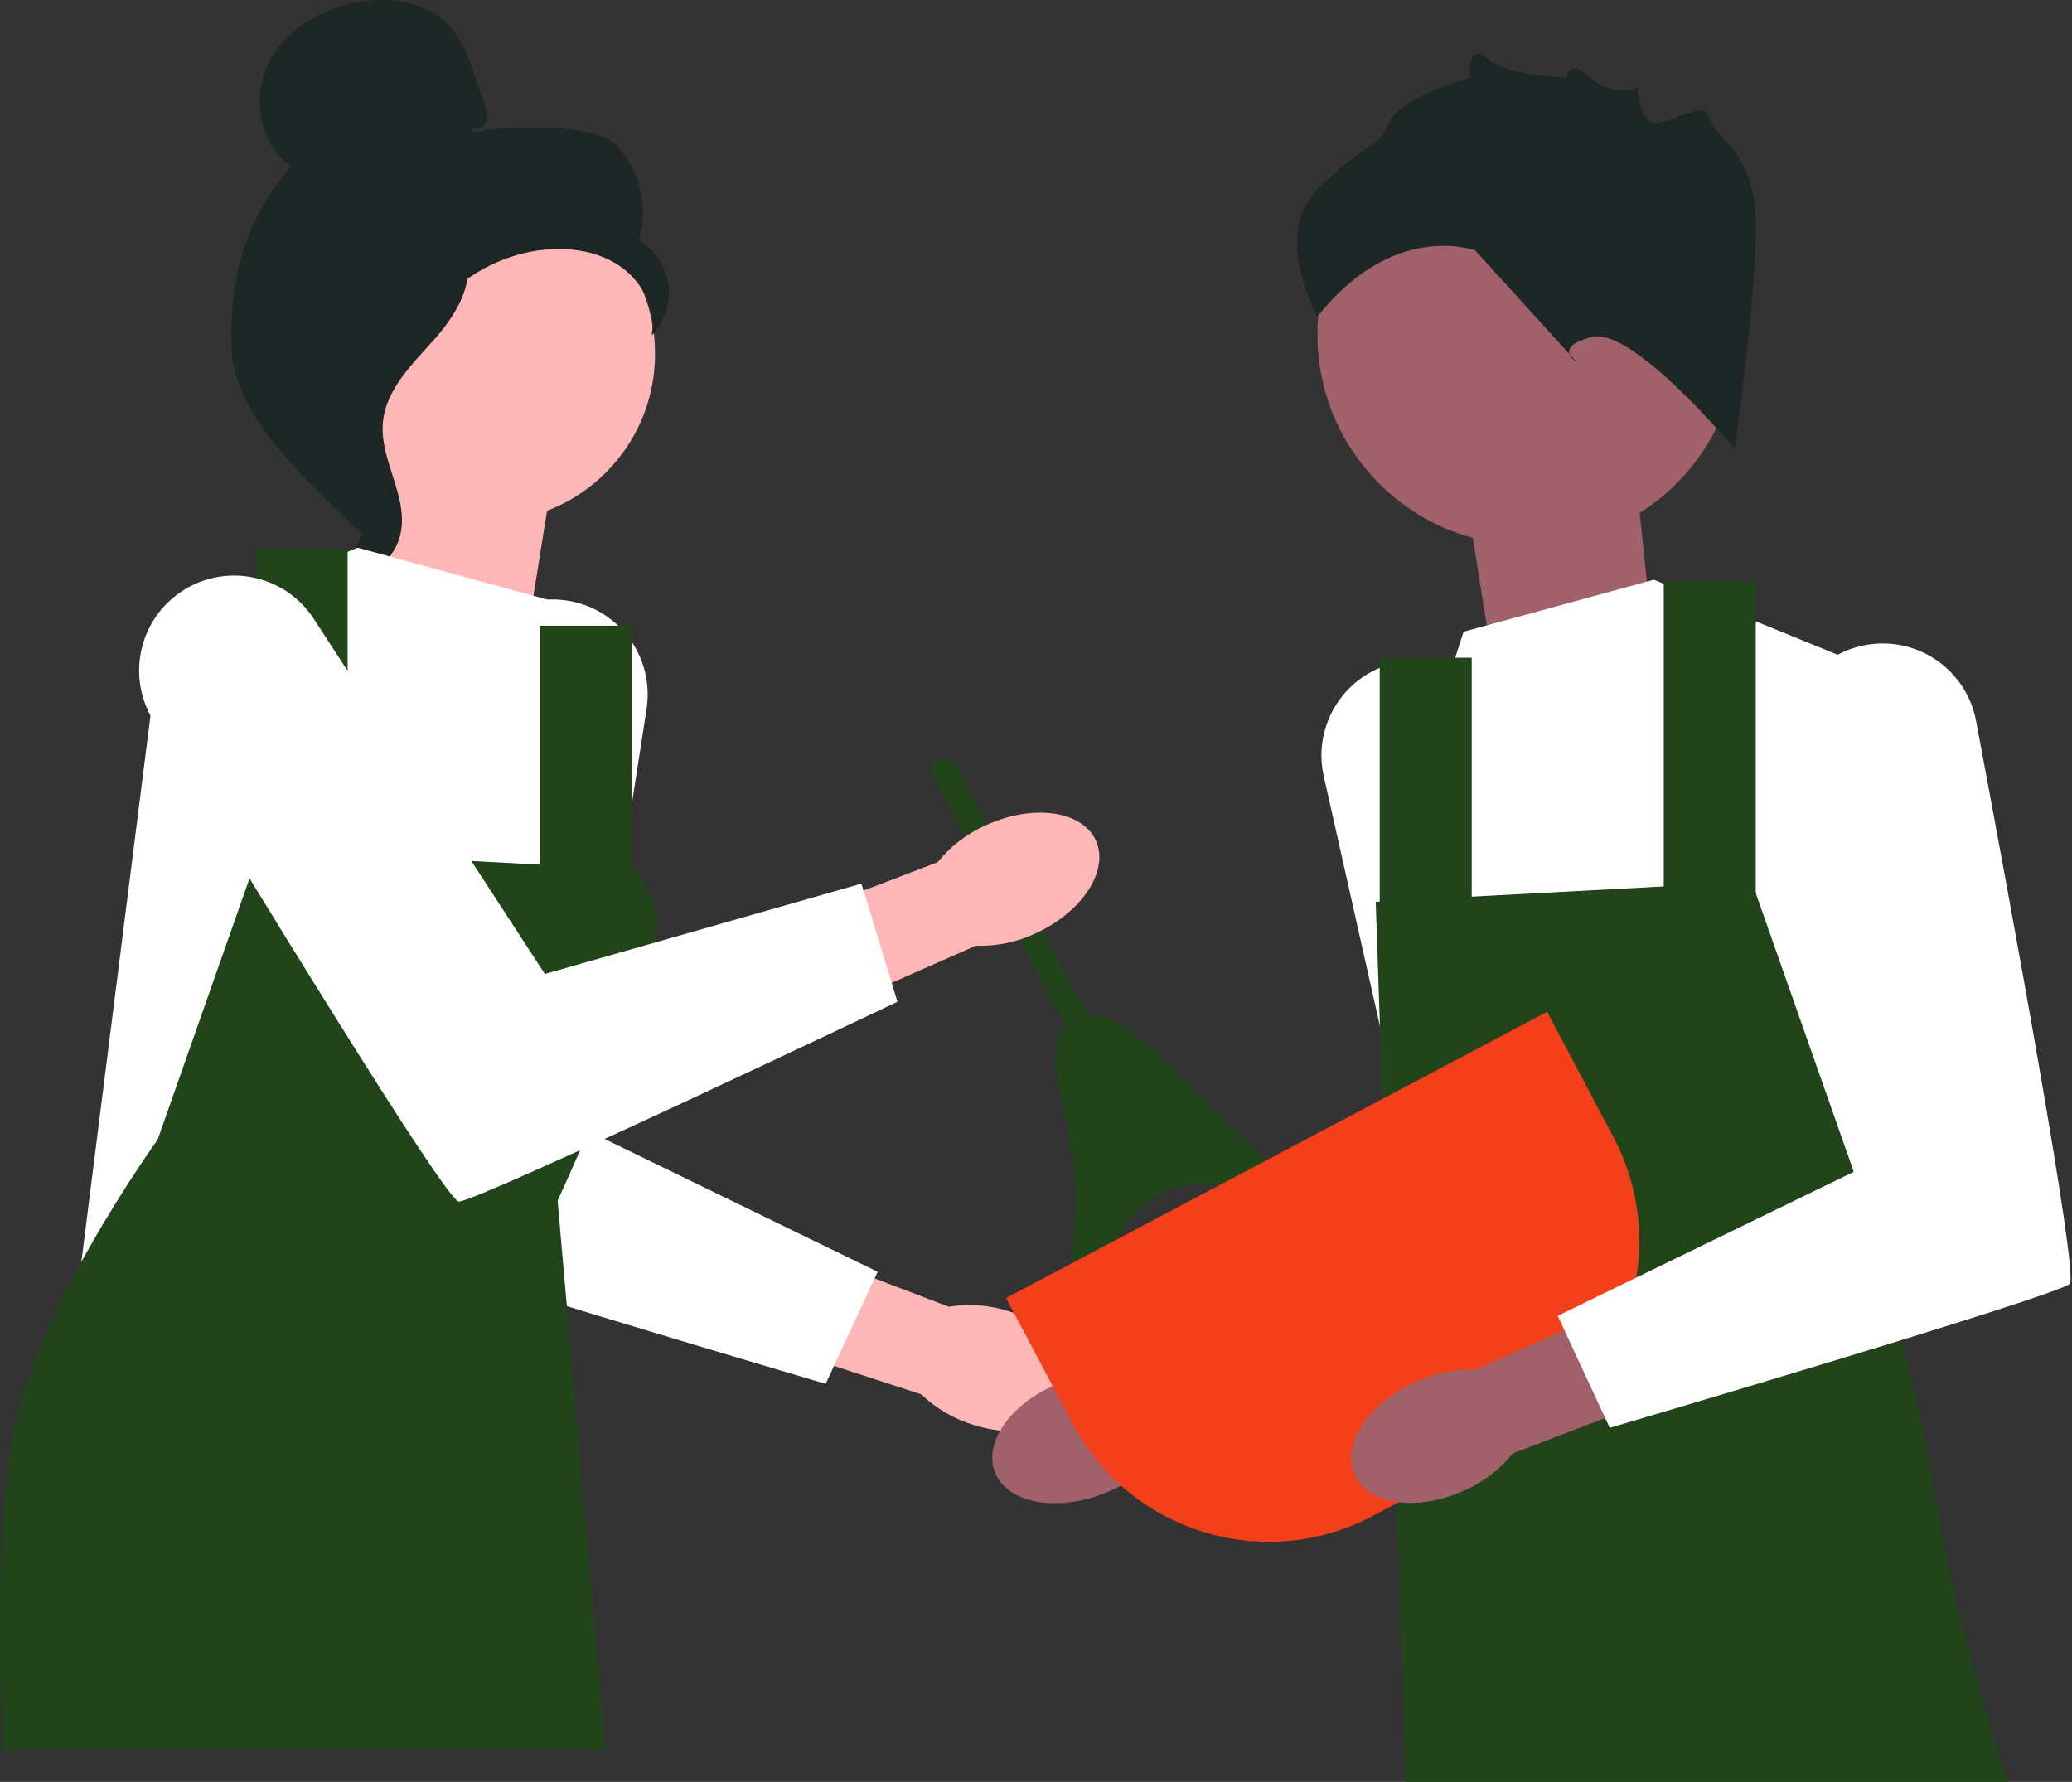 <svg xmlns="http://www.w3.org/2000/svg" width="714" height="614" viewBox="0 0 714 614" fill="none"><rect x="0" y="0" width="714" height="614" fill="#333333" stroke="none"/><g clip-path="url(#clip0_112_61)"><path d="M347.873 451.902C364.859 457.201 375.893 470.26 372.519 481.07C369.145 491.879 352.642 496.343 335.651 491.04C328.835 489.015 322.603 485.386 317.477 480.459L245.792 457.098L257.471 423.692L326.9 450.268C333.921 449.13 341.113 449.69 347.873 451.902Z" fill="#FFB6B6"></path><path d="M194.305 206.79C177.212 204.766 161.474 216.318 158.29 233.234C146.932 293.566 122.81 424.033 125.987 427.21C130.122 431.346 284.518 476.837 284.518 476.837L302.438 438.238L200.427 388.611L222.8 244.309C225.64 225.99 212.714 208.971 194.305 206.79Z" fill="white"></path><path d="M380.312 514.659C363.739 521.132 346.965 517.828 342.847 507.28C338.728 496.732 348.825 482.937 365.406 476.463C371.993 473.786 379.126 472.726 386.208 473.371L456.776 446.829L468.526 480.21L397.71 502.832C392.939 508.107 386.973 512.163 380.312 514.659Z" fill="#A0616A"></path><path d="M482.079 228.146C498.997 224.978 515.476 235.447 519.79 252.109C535.176 311.543 568.011 440.094 565.055 443.477C561.206 447.881 410.217 503.645 410.217 503.645L389.743 466.338L488.189 409.968L456.17 267.495C452.105 249.409 463.858 231.559 482.079 228.146Z" fill="white"></path><path d="M182.197 215.457L190.605 162.907L133.851 139.785L125.443 219.661L182.197 215.457Z" fill="#FFB6B6"></path><path d="M513.664 223.728L505.256 171.179L562.01 148.057L570.418 227.932L513.664 223.728Z" fill="#A0616A"></path><path d="M167.856 179.8C199.819 179.8 225.731 153.889 225.731 121.925C225.731 89.961 199.819 64.05 167.856 64.05C135.892 64.05 109.98 89.961 109.98 121.925C109.98 153.889 135.892 179.8 167.856 179.8Z" fill="#FFB6B6"></path><path d="M163.236 44.115C164.911 45.093 167.154 43.614 167.691 41.751C168.228 39.888 167.603 37.909 166.982 36.072L163.86 26.823C161.645 20.263 159.294 13.475 154.498 8.482C147.259 0.946 135.754 -0.971 125.397 0.418C112.096 2.202 98.973 9.404 92.789 21.313C86.605 33.223 89.238 49.84 100.412 57.271C84.486 75.525 78.934 95.868 79.811 120.078C80.688 144.287 107.07 166.567 124.274 183.622C128.117 181.293 131.609 170.378 129.497 166.413C127.384 162.447 130.411 157.854 127.794 154.201C125.178 150.549 122.989 156.365 125.634 152.733C127.303 150.442 120.788 145.17 123.269 143.798C135.271 137.164 139.262 122.205 146.8 110.749C155.892 96.932 171.453 87.575 187.92 86.022C196.991 85.167 206.573 86.716 214.008 91.982C221.443 97.249 226.257 106.659 224.533 115.606C228.998 111.072 231.221 104.428 230.383 98.12C229.544 91.811 225.663 85.978 220.169 82.768C223.509 71.719 220.647 59.011 212.893 50.461C205.138 41.911 173.682 43.367 162.361 45.617" fill="#1D2725"></path><path d="M161.478 86.357C146.484 87.976 135.657 100.964 126.515 112.959C121.246 119.873 115.727 127.508 115.859 136.199C115.993 144.987 121.868 152.524 124.676 160.852C129.266 174.464 124.792 190.659 113.867 199.986C124.663 202.034 136.333 193.94 138.196 183.111C140.366 170.505 130.81 158.338 131.942 145.597C132.939 134.372 141.785 125.733 149.305 117.339C156.825 108.946 163.888 97.809 160.429 87.084" fill="#1D2725"></path><path d="M188.754 206.645L123.23 188.725L55.682 216.295L26.733 445.131L192.157 450.645V413.734C192.157 413.734 221.106 377.583 215.592 325.199L210.078 272.815L188.754 206.645Z" fill="white"></path><path d="M219.038 299.695L89.456 292.803L54.304 392.746C54.304 392.746 10.88 452.712 3.987 496.825C-2.905 540.938 1.23 602.971 1.23 602.971H208.683L192.157 413.733C192.157 413.733 230.739 330.023 226.267 315.548C221.795 301.074 219.038 299.695 219.038 299.695Z" fill="#21441B"></path><path d="M119.784 189.413H88.078V306.588H119.784V189.413Z" fill="#21441B"></path><path d="M217.659 215.605H185.953V312.102H217.659V215.605Z" fill="#21441B"></path><path d="M504.349 217.674L569.873 199.753L637.421 227.323L666.37 456.159L500.946 461.673V424.762C500.946 424.762 484.024 387.026 500.257 336.916C516.11 287.979 483.025 283.843 483.025 283.843L504.349 217.674Z" fill="white"></path><path d="M474.065 310.724L603.647 303.831L638.8 403.774C638.8 403.774 660.167 472.011 667.059 516.124C673.952 560.237 691.873 614 691.873 614H484.421L478.201 432.034L474.065 310.724Z" fill="#21441B"></path><path d="M605.025 200.441H573.319V317.616H605.025V200.441Z" fill="#21441B"></path><path d="M507.15 226.634H475.444V323.131H507.15V226.634Z" fill="#21441B"></path><path d="M526.481 187.843C566.514 187.843 598.967 155.39 598.967 115.357C598.967 75.323 566.514 42.87 526.481 42.87C486.448 42.87 453.994 75.323 453.994 115.357C453.994 155.39 486.448 187.843 526.481 187.843Z" fill="#A0616A"></path><path d="M597.779 154.679C597.779 154.679 562.71 112.595 548.682 116.102C534.654 119.609 543.421 124.869 543.421 124.869L508.352 86.293C508.352 86.293 480.296 75.772 453.993 109.088C453.993 109.088 438.212 81.032 453.993 65.251C469.775 49.469 475.035 51.223 478.542 42.456C482.049 33.688 506.598 26.674 506.598 26.674C506.598 26.674 505.19 14.055 512.908 20.364C520.626 26.674 539.901 26.674 539.901 26.674C539.901 26.674 540.011 19.66 547.853 26.674C555.696 33.688 564.463 30.181 564.463 30.181C564.463 30.181 564.463 42.318 570.6 42.386C576.738 42.456 587.258 33.688 589.012 40.702C590.765 47.716 603.04 51.223 604.793 72.265C606.547 93.307 597.779 154.679 597.779 154.679Z" fill="#1D2725"></path><path d="M328.942 262.868L385.064 368.963L377.371 373.033L321.249 266.938C320.435 265.398 321.024 263.486 322.564 262.671L324.676 261.554C326.216 260.739 328.128 261.328 328.942 262.868Z" fill="#21441B"></path><path d="M422.441 409.06C408.162 405.378 393.225 411.897 386.06 424.784C377.089 440.921 366.839 454.16 370.271 422.608C374.05 387.873 353.672 359.819 369.687 351.348C385.701 342.877 402.237 368.622 428.264 391.931C452.387 413.535 438.477 413.194 422.441 409.06Z" fill="#21441B"></path><path d="M339.796 284.331C355.982 276.941 372.915 279.302 377.616 289.603C382.318 299.905 373.008 314.243 356.816 321.634C350.388 324.675 343.326 326.132 336.219 325.884L267.245 356.331L253.647 323.659L323.087 297.112C327.556 291.579 333.286 287.196 339.796 284.331Z" fill="#FFB6B6"></path><path d="M61.846 204.292C47.766 214.192 43.756 233.299 52.674 248.021C84.483 300.53 153.595 413.787 158.08 414.032C163.92 414.352 309.258 345.184 309.258 345.184L296.842 304.479L187.754 335.606L108.106 213.214C97.995 197.676 77.01 193.629 61.846 204.292Z" fill="white"></path><path d="M346.693 447.268L533.131 348.647L556.017 391.913C575.76 429.235 561.487 475.563 524.166 495.305L472.972 522.386C435.651 542.128 389.322 527.855 369.58 490.534L346.693 447.268Z" fill="#F4401A"></path><path d="M504.649 513.56C488.465 520.952 471.531 518.594 466.828 508.293C462.125 497.993 471.433 483.653 487.624 476.26C494.051 473.218 501.114 471.76 508.22 472.007L577.19 441.55L590.792 474.22L521.356 500.776C516.888 506.311 511.159 510.694 504.649 513.56Z" fill="#A0616A"></path><path d="M644.922 221.954C662.015 219.929 677.753 231.482 680.937 248.397C692.294 308.73 716.416 439.196 713.24 442.373C709.104 446.509 554.709 492 554.709 492L536.788 453.401L638.799 403.774L616.427 259.472C613.587 241.153 626.513 224.134 644.922 221.954Z" fill="white"></path></g><defs><clipPath id="clip0_112_61"><rect width="713.526" height="614" fill="white"></rect></clipPath></defs></svg>